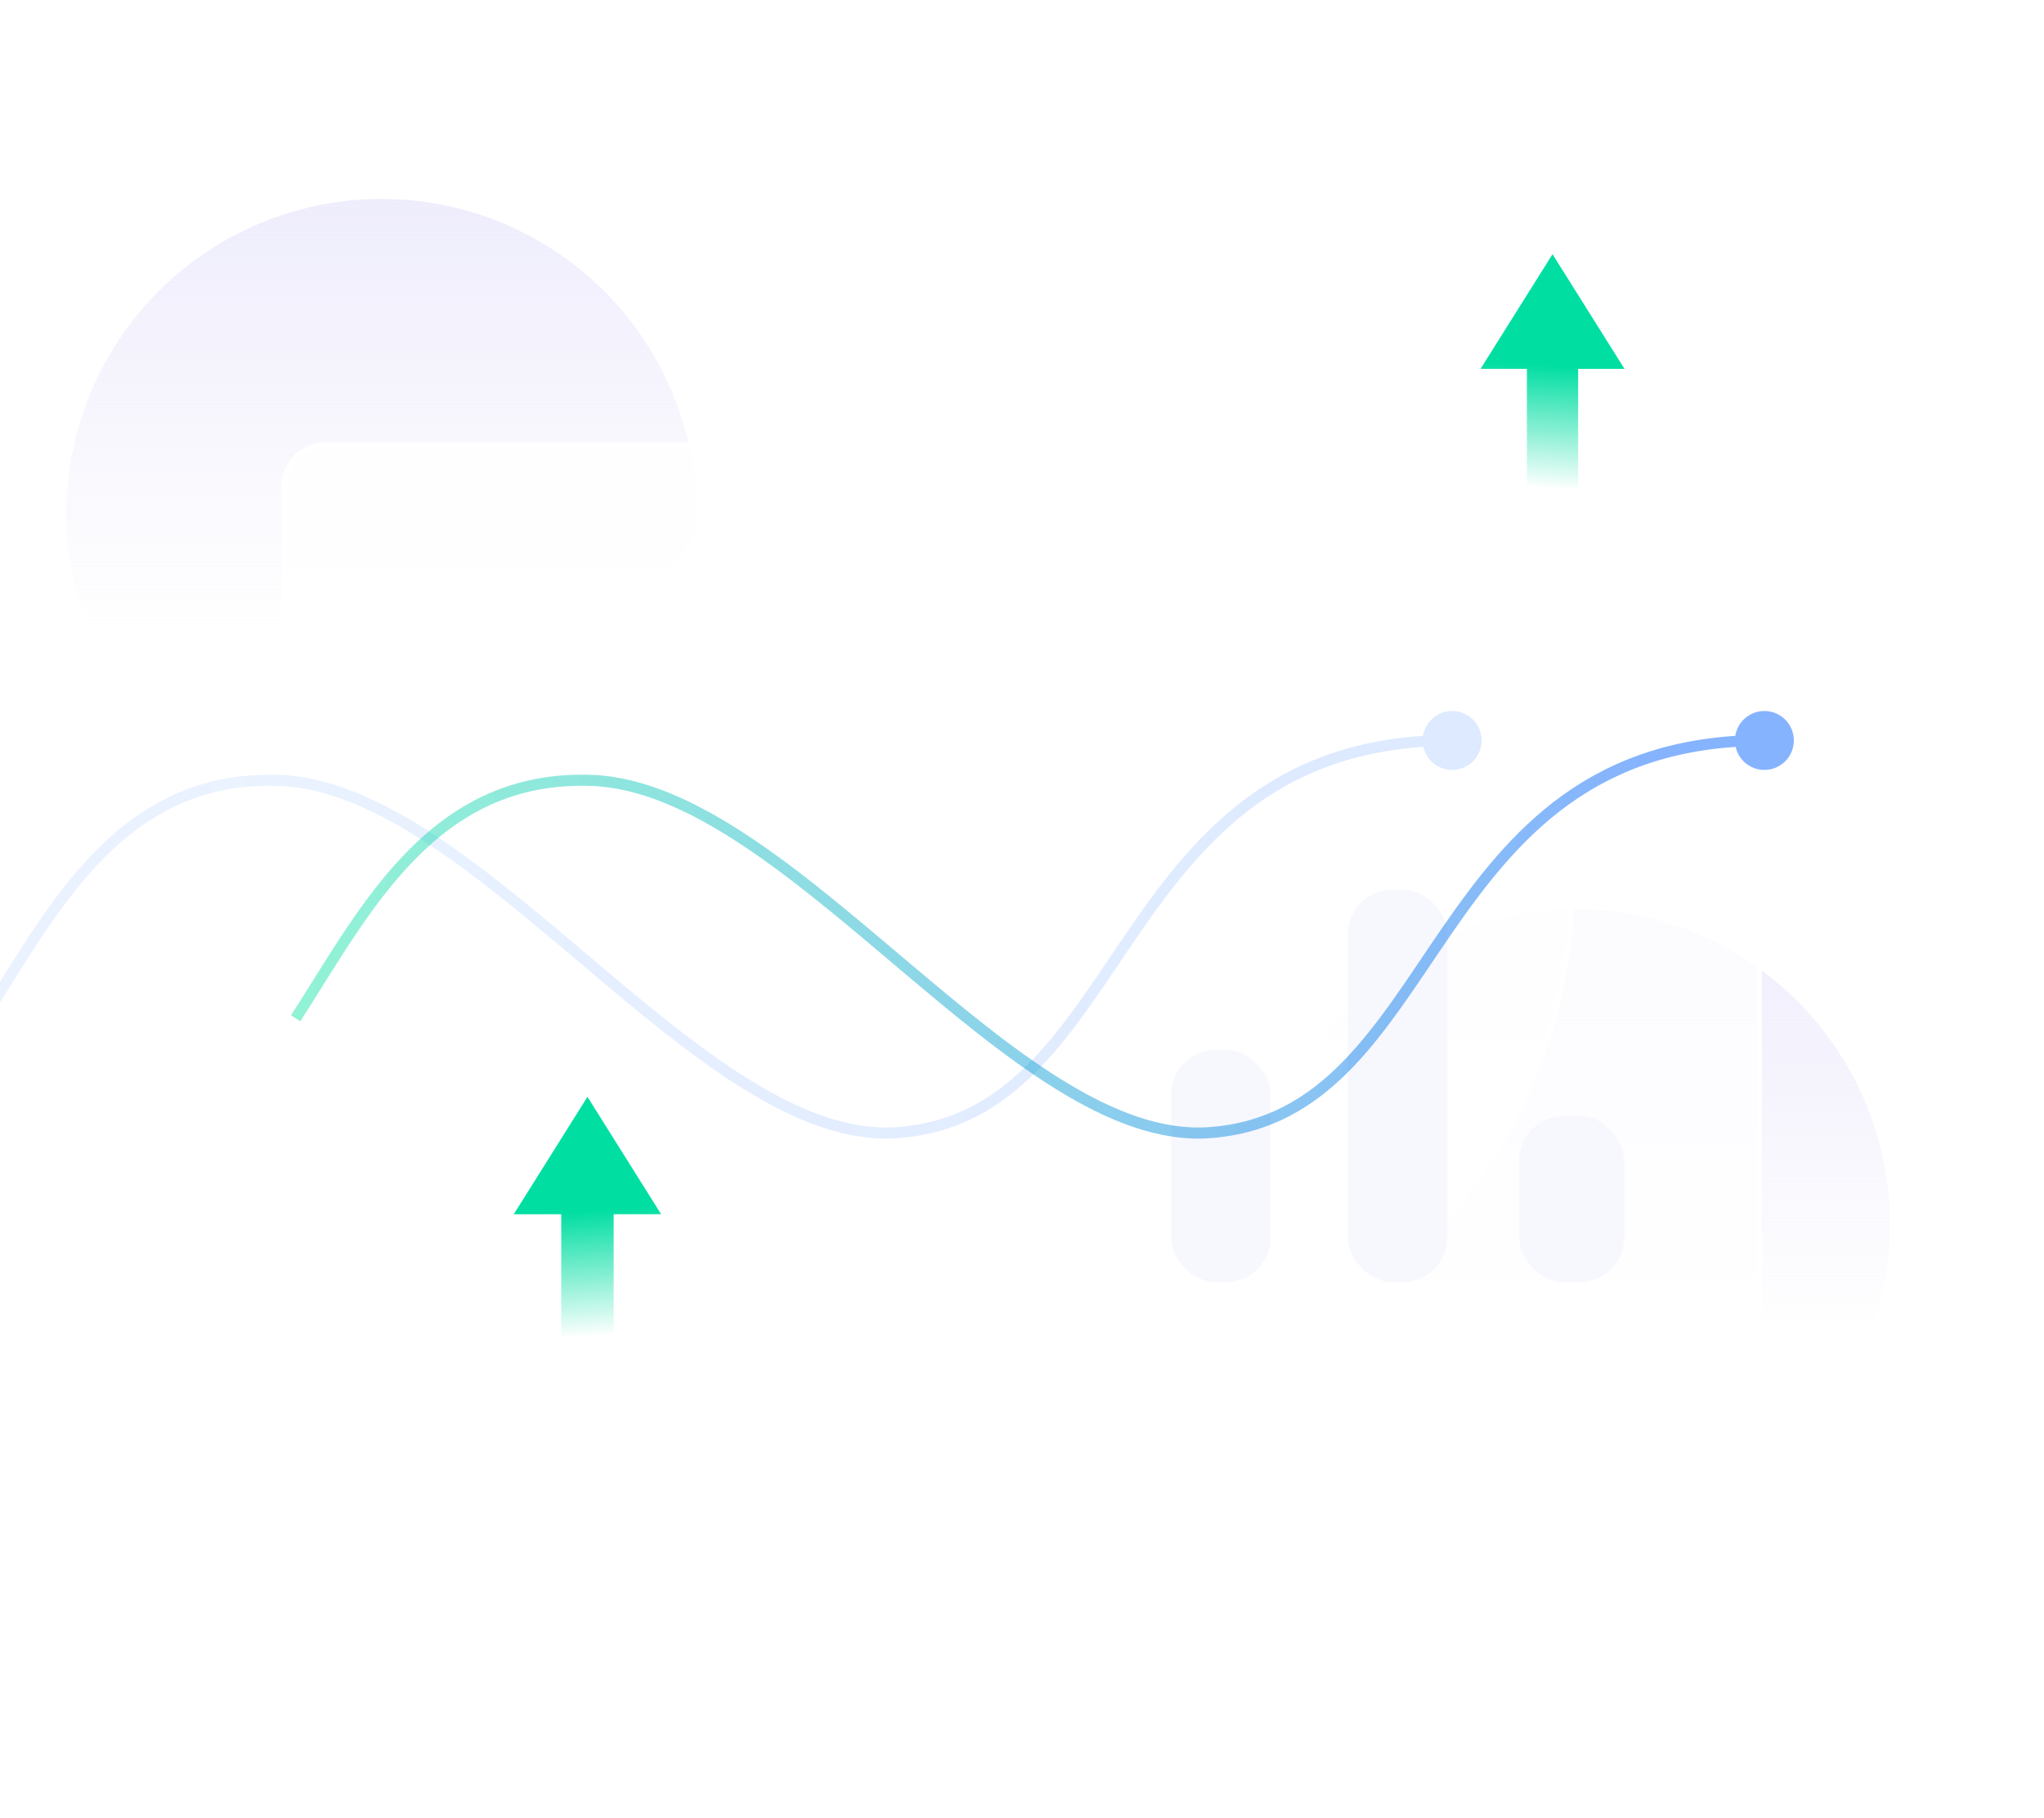 <svg width="370" height="329" viewBox="0 0 370 329" fill="none" xmlns="http://www.w3.org/2000/svg">
<g clip-path="url(#clip0_354_20798)">
<circle opacity="0.5" cx="285.052" cy="221.552" r="57.052" fill="url(#paint0_linear_354_20798)"/>
<circle opacity="0.5" cx="69.052" cy="93.052" r="57.052" fill="url(#paint1_linear_354_20798)"/>
<g filter="url(#filter0_bd_354_20798)">
<circle cx="193" cy="150" r="92" fill="white" fill-opacity="0.8" shape-rendering="crispEdges"/>
<circle cx="193" cy="150" r="91.5" stroke="white" shape-rendering="crispEdges"/>
</g>
<g filter="url(#filter1_bd_354_20798)">
<rect x="51" y="70" width="268" height="190" rx="8" fill="white" fill-opacity="0.8" shape-rendering="crispEdges"/>
<rect x="51.5" y="70.5" width="267" height="189" rx="7.5" stroke="white" shape-rendering="crispEdges"/>
</g>
<path fill-rule="evenodd" clip-rule="evenodd" d="M276.398 66.76L268 66.76L281.034 46L294.067 66.76L285.669 66.76L285.669 88.492L276.398 88.492L276.398 66.76Z" fill="url(#paint2_linear_354_20798)"/>
<path fill-rule="evenodd" clip-rule="evenodd" d="M111.085 219.741H119.681L106.34 198.492L93 219.741H101.596V241.985H111.085V219.741Z" fill="url(#paint3_linear_354_20798)"/>
<rect x="244" y="161" width="18" height="71" rx="8" fill="#F7F7FE"/>
<rect x="212" y="190" width="18" height="42" rx="8" fill="#F7F7FE"/>
<rect x="275" y="202" width="19" height="30" rx="8" fill="#F7F7FE"/>
<path opacity="0.3" d="M50.566 141.23L50.53 142.229L50.566 141.23ZM162.3 204.984L162.369 205.982L162.3 204.984ZM257.528 134C257.528 136.946 259.915 139.333 262.861 139.333C265.806 139.333 268.194 136.946 268.194 134C268.194 131.054 265.806 128.667 262.861 128.667C259.915 128.667 257.528 131.054 257.528 134ZM-2.159 184.822C4.135 175.049 10.215 164.163 18.339 155.786C26.408 147.467 36.418 141.716 50.53 142.229L50.603 140.23C35.795 139.692 25.266 145.772 16.904 154.394C8.597 162.958 2.353 174.122 -3.841 183.739L-2.159 184.822ZM50.53 142.229C59.291 142.548 68.411 146.726 77.788 152.92C87.155 159.107 96.651 167.217 106.18 175.268C115.683 183.297 125.219 191.268 134.589 197.075C143.949 202.875 153.281 206.606 162.369 205.982L162.232 203.986C153.768 204.568 144.875 201.096 135.642 195.375C126.419 189.659 116.994 181.787 107.47 173.74C97.972 165.716 88.377 157.517 78.89 151.251C69.412 144.99 59.916 140.569 50.603 140.23L50.53 142.229ZM162.369 205.982C173.439 205.221 181.441 200.262 188.158 193.341C194.828 186.469 200.304 177.573 206.256 168.951C212.242 160.28 218.754 151.806 227.581 145.489C236.382 139.19 247.536 135 262.861 135V133C247.131 133 235.568 137.313 226.417 143.862C217.293 150.392 210.619 159.11 204.61 167.815C198.567 176.569 193.239 185.234 186.723 191.948C180.254 198.614 172.687 203.268 162.232 203.986L162.369 205.982Z" fill="url(#paint4_linear_354_20798)"/>
<path d="M107.091 141.23L107.054 142.229L107.091 141.23ZM218.825 204.984L218.893 205.982L218.825 204.984ZM314.052 134C314.052 136.946 316.44 139.333 319.385 139.333C322.331 139.333 324.718 136.946 324.718 134C324.718 131.054 322.331 128.667 319.385 128.667C316.44 128.667 314.052 131.054 314.052 134ZM54.365 184.822C60.659 175.049 66.739 164.163 74.864 155.786C82.932 147.467 92.942 141.716 107.054 142.229L107.127 140.23C92.32 139.692 81.79 145.772 73.428 154.394C65.121 162.958 58.877 174.122 52.684 183.739L54.365 184.822ZM107.054 142.229C115.815 142.548 124.936 146.726 134.312 152.92C143.679 159.107 153.175 167.217 162.704 175.268C172.207 183.297 181.743 191.268 191.113 197.075C200.473 202.875 209.805 206.606 218.893 205.982L218.756 203.986C210.292 204.568 201.399 201.096 192.166 195.375C182.943 189.659 173.518 181.787 163.995 173.74C154.497 165.716 144.901 157.517 135.414 151.251C125.936 144.99 116.441 140.569 107.127 140.23L107.054 142.229ZM218.893 205.982C229.963 205.221 237.965 200.262 244.682 193.341C251.352 186.469 256.828 177.573 262.78 168.951C268.766 160.28 275.278 151.806 284.105 145.489C292.906 139.19 304.06 135 319.385 135V133C303.655 133 292.092 137.313 282.941 143.862C273.817 150.392 267.143 159.11 261.134 167.815C255.091 176.569 249.764 185.234 243.247 191.948C236.778 198.614 229.211 203.268 218.756 203.986L218.893 205.982Z" fill="url(#paint5_linear_354_20798)"/>
</g>
<defs>
<filter id="filter0_bd_354_20798" x="81" y="48" width="224" height="224" filterUnits="userSpaceOnUse" color-interpolation-filters="sRGB">
<feFlood flood-opacity="0" result="BackgroundImageFix"/>
<feGaussianBlur in="BackgroundImageFix" stdDeviation="1"/>
<feComposite in2="SourceAlpha" operator="in" result="effect1_backgroundBlur_354_20798"/>
<feColorMatrix in="SourceAlpha" type="matrix" values="0 0 0 0 0 0 0 0 0 0 0 0 0 0 0 0 0 0 127 0" result="hardAlpha"/>
<feOffset dy="10"/>
<feGaussianBlur stdDeviation="10"/>
<feComposite in2="hardAlpha" operator="out"/>
<feColorMatrix type="matrix" values="0 0 0 0 0.004 0 0 0 0 0.451 0 0 0 0 0.941 0 0 0 0.1 0"/>
<feBlend mode="normal" in2="effect1_backgroundBlur_354_20798" result="effect2_dropShadow_354_20798"/>
<feBlend mode="normal" in="SourceGraphic" in2="effect2_dropShadow_354_20798" result="shape"/>
</filter>
<filter id="filter1_bd_354_20798" x="31" y="60" width="308" height="230" filterUnits="userSpaceOnUse" color-interpolation-filters="sRGB">
<feFlood flood-opacity="0" result="BackgroundImageFix"/>
<feGaussianBlur in="BackgroundImageFix" stdDeviation="1"/>
<feComposite in2="SourceAlpha" operator="in" result="effect1_backgroundBlur_354_20798"/>
<feColorMatrix in="SourceAlpha" type="matrix" values="0 0 0 0 0 0 0 0 0 0 0 0 0 0 0 0 0 0 127 0" result="hardAlpha"/>
<feOffset dy="10"/>
<feGaussianBlur stdDeviation="10"/>
<feComposite in2="hardAlpha" operator="out"/>
<feColorMatrix type="matrix" values="0 0 0 0 0.004 0 0 0 0 0.451 0 0 0 0 0.941 0 0 0 0.1 0"/>
<feBlend mode="normal" in2="effect1_backgroundBlur_354_20798" result="effect2_dropShadow_354_20798"/>
<feBlend mode="normal" in="SourceGraphic" in2="effect2_dropShadow_354_20798" result="shape"/>
</filter>
<linearGradient id="paint0_linear_354_20798" x1="285.052" y1="164.5" x2="285.052" y2="242.299" gradientUnits="userSpaceOnUse">
<stop stop-color="#DEDBF9"/>
<stop offset="1" stop-color="#DEDBF9" stop-opacity="0"/>
</linearGradient>
<linearGradient id="paint1_linear_354_20798" x1="69.052" y1="36" x2="69.052" y2="113.799" gradientUnits="userSpaceOnUse">
<stop stop-color="#DEDBF9"/>
<stop offset="1" stop-color="#DEDBF9" stop-opacity="0"/>
</linearGradient>
<linearGradient id="paint2_linear_354_20798" x1="281.148" y1="66.218" x2="279.607" y2="88.397" gradientUnits="userSpaceOnUse">
<stop stop-color="#01DEA2"/>
<stop offset="1" stop-color="#01DEA2" stop-opacity="0"/>
</linearGradient>
<linearGradient id="paint3_linear_354_20798" x1="106.224" y1="219.186" x2="107.801" y2="241.888" gradientUnits="userSpaceOnUse">
<stop stop-color="#01DEA2"/>
<stop offset="1" stop-color="#01DEA2" stop-opacity="0"/>
</linearGradient>
<linearGradient id="paint4_linear_354_20798" x1="35" y1="142.714" x2="252" y2="160.214" gradientUnits="userSpaceOnUse">
<stop stop-color="#035FFD" stop-opacity="0.26"/>
<stop offset="1" stop-color="#035FFD" stop-opacity="0.45"/>
</linearGradient>
<linearGradient id="paint5_linear_354_20798" x1="323" y1="139.214" x2="54" y2="133.714" gradientUnits="userSpaceOnUse">
<stop offset="0.085" stop-color="#035FFD" stop-opacity="0.48"/>
<stop offset="1" stop-color="#00E29E" stop-opacity="0.43"/>
</linearGradient>
<clipPath id="clip0_354_20798">
<rect width="370" height="328" fill="white" transform="translate(0 0.5)"/>
</clipPath>
</defs>
</svg>
